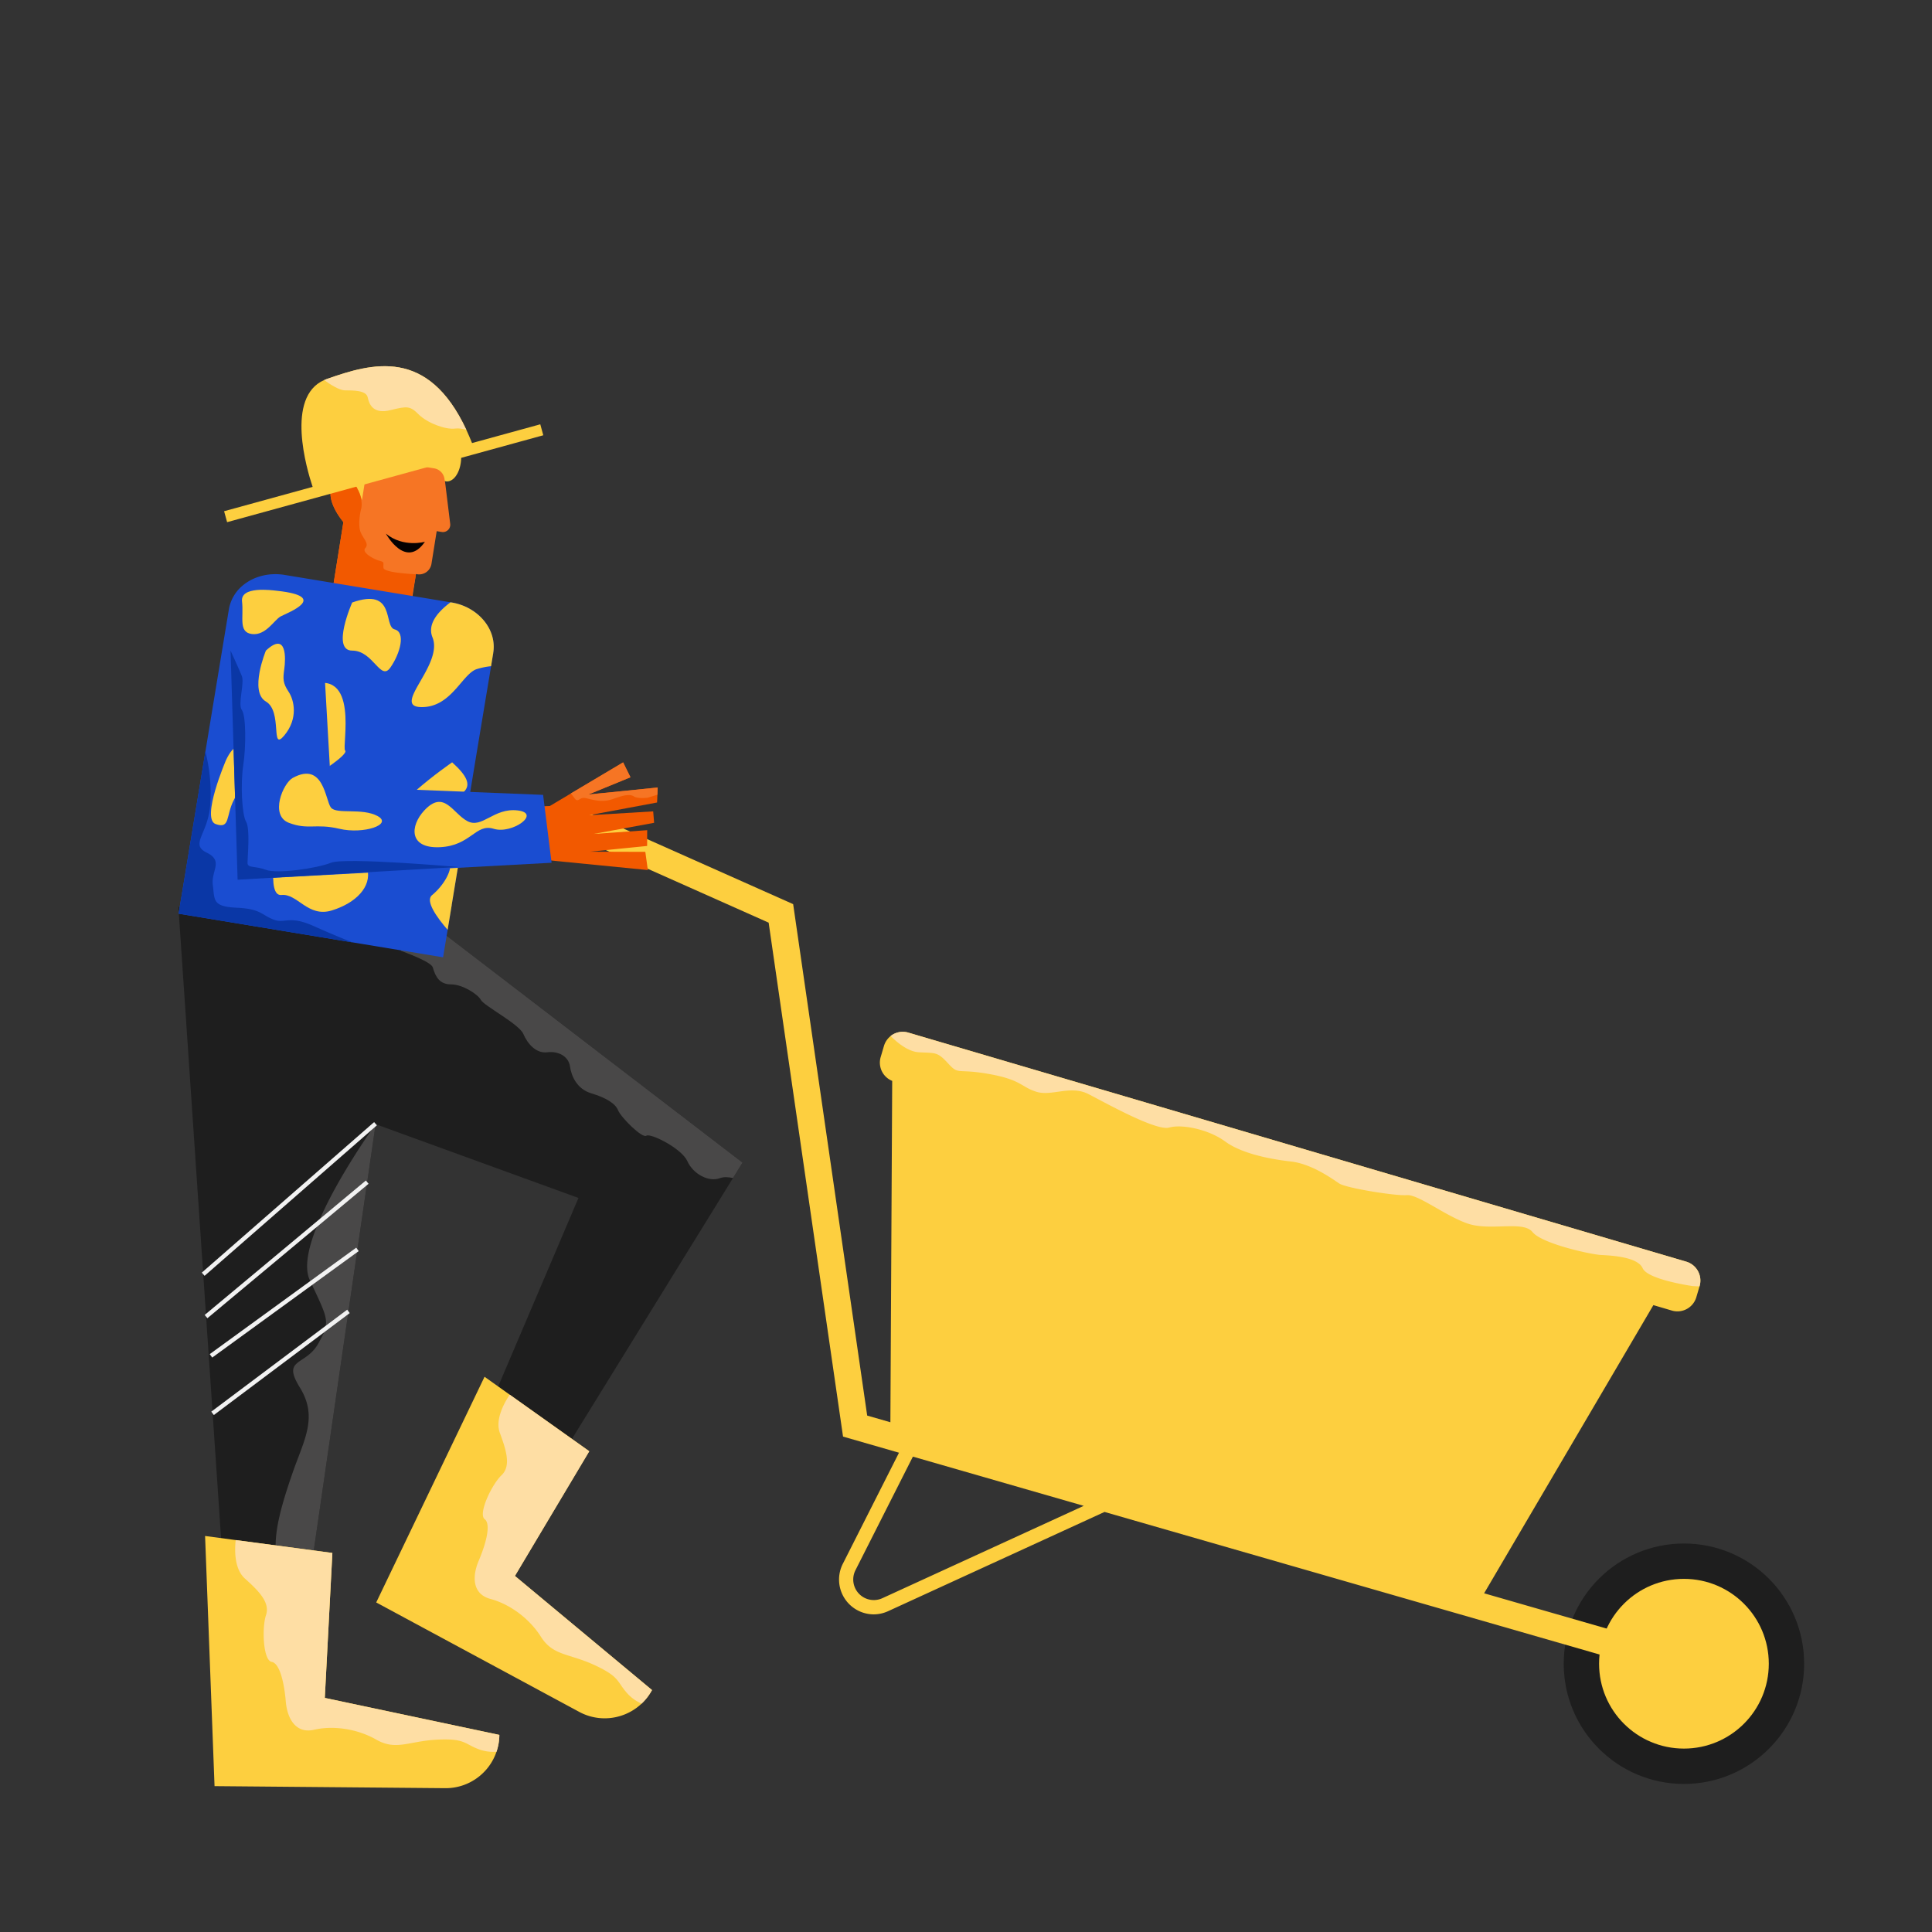 <svg id="Capa_1" data-name="Capa 1" xmlns="http://www.w3.org/2000/svg" viewBox="0 0 1366 1366"><rect x="0" y="0" width="1366" height="1366" fill="#333333" stroke="none"/><title>Mesa de trabajo 22</title><path d="M326,325.21c-.76,10.12-6.38,16.9-12,14.79-8-3-36-6-36-6l-34,43s8-23,0-32-11-18-6-28c3.81-7.61,4.14-15.23,7.18-18.87A5.79,5.79,0,0,1,249,296c7-1,69-2,75,15A34.9,34.9,0,0,1,326,325.21Z" fill="#fdcf3f"/><circle cx="1190.61" cy="1176.32" r="85" fill="#1e1e1e"/><rect x="300.55" y="1048.1" width="93" height="39" transform="translate(-775.11 1036.69) rotate(-70.41)" fill="#f67524"/><polygon points="525 822 518.28 832.89 362 1086 314 1070 409 847 184.06 765.21 218.9 688.56 231.9 659.98 250.69 618.64 290.39 642.13 314.76 660.81 525 822" fill="#1e1e1e"/><path d="M525,822l-6.72,10.89c-3-.57-6.2-1-9.28.11-8,3-19-3-23-12s-26-20-29-18-18-13-20-18-9-9-19-12-14-12-15-19-8-11-16-10-14-6-17-13-28-20-30-24-13-11-21-11-11-5-13-12-56.56-22.9-56.56-22.9L314,661l.76-.19Z" fill="#494848"/><rect x="141.21" y="1140.8" width="93" height="39" transform="translate(1354.09 1015.09) rotate(92.09)" fill="#f67524"/><path d="M287,647.08,265.58,794.85v0l-46,317.05-10.11,69.69-23-.84-23.92-.88L126.13,641.2Z" fill="#1e1e1e"/><path d="M242.8,369.11l-7.63,47.79,1.5.24,54.27,8.66,2.11-13.28.88-5.48.18-1.16.85.14a8.85,8.85,0,0,0,10.1-7.32l3.7-23.15,3.55.57a5.19,5.19,0,0,0,6-5.76l-3.77-30.77-.17.32a8.86,8.86,0,0,0-7.43-8.77l-37.53-6a8.84,8.84,0,0,0-10.11,7.32l-3.39,21.24c-.06-.19-.49-1.72-1.29-3.8-.37-1-.84-2.11-1.38-3.26,0-.07-.08-.14-.11-.22-3-6.22-8.27-13.21-15.4-6.74C226.23,350.11,242.8,369.11,242.8,369.11Z" fill="#f67524"/><path d="M242.8,369.11l-4.71,29.46-2.92,18.33,1.5.24,54,7.71L293.93,407l-.17-1s-22.34-.92-22.64-4.51,1.06-4-2.93-5.05-12.73-5.89-9.92-8.91-1.09-6.31-3.14-10.87-.81-13,.25-17c.75-2.8.18-6.76-.79-9.82a16,16,0,0,0-1.38-3.26c0-.07-.08-.14-.11-.22-3-6.22-8.27-13.21-15.4-6.74C226.23,350.11,242.8,369.11,242.8,369.11Z" fill="#f25900"/><path d="M348.73,461.63l0,.14-1.4,8.47-.12.78-.94,5.69-1.73,10.43L338,526.44l-3.94,23.88-.23,1.39-2.64,16-3.7,22.43-1.12,6.79L324,611.76l-4.64,28.1,0,.23-2.44,14.74h0l-.43,2.6-3.19,19.32,0,.11-64-10.56h0L133.56,647.22l-7.27-1.2,2-12.09.25-1.48,8.6-52.07,5.75-34.86,2.33-14.12.34-2,1.27-7.73,10.06-61h0l3.47-21,1.46-8.79a25,25,0,0,1,.59-2.7A28.09,28.09,0,0,1,172,413.65l.12-.1a33.79,33.79,0,0,1,8.86-5.08c.22-.08.43-.17.65-.24A37.33,37.33,0,0,1,192.83,406a39.33,39.33,0,0,1,8.41.49l21.53,3.55,81.28,13.41,14.47,2.39.68.11a38.42,38.42,0,0,1,4.51,1,38,38,0,0,1,10.17,4.56C344.5,438.3,350.68,449.81,348.73,461.63Z" fill="#1a4dd1"/><path d="M249.2,666.31,126.29,646l2.25-13.57,8.6-52.07,5.75-34.86,2.33-14.12a118.71,118.71,0,0,1,3.42,37.45c-1.4,21-14.7,28-2.51,34s3,12.65,4.35,23S150,641,167.14,641.78s17.44,4.87,26,8.29,10.68-3.32,28.62,4.68C238.91,662.39,248.38,666,249.2,666.31Z" fill="#0a37a6"/><path d="M324,611.76l-4.64,28.1,0,.23-2.44,14.74h0l-.43,2.6c-7.53-8.72-16-20.45-11.05-24.51,8.2-6.77,13.92-17,12.75-22.24C317.75,609,320.59,609.21,324,611.76Z" fill="#fdcf3f"/><path d="M196.24,593.84S187.66,634,199,632.79s18.63,16.22,35.71,10.9,28.06-16.7,25.06-29.35-7.84-32.69-16.52-23S198.59,560.79,196.24,593.84Z" fill="#fdcf3f"/><path d="M348.73,461.63l0,.14-1.4,8.47-.12.78a52.86,52.86,0,0,0-10.27,2.11c-10.33,3.59-18,27.25-39.22,26.82s16-29.81,8.05-49.34c-1.92-4.73-.91-9.34,1.75-13.6a30.7,30.7,0,0,1,3.36-4.37c.82-.9,1.71-1.78,2.63-2.64a61.76,61.76,0,0,1,5-4.15l.68.11a38.42,38.42,0,0,1,4.51,1,38,38,0,0,1,10.17,4.56C344.5,438.3,350.68,449.81,348.73,461.63Z" fill="#fdcf3f"/><path d="M265.58,794.85v0l-46,317.05-10.11,69.69-23-.84A9.78,9.78,0,0,0,185,1177c-3-4,0-21-5-34s16-31,15-46,4-33,12-56,18-39,5-60,4-15,13-31,7-17-6-45S265.58,794.85,265.58,794.85Z" fill="#494848"/><path d="M353.06,1226.64a37.94,37.94,0,0,1-7.59,22.46,36.79,36.79,0,0,1-3.78,4.31,37.84,37.84,0,0,1-27,10.9l-163-1.44L145,1086l21.59,2.88L235,1098l-5.35,102.5Z" fill="#fdcf3f"/><path d="M300.43,383.05s-15.19,4.38-27.58-5.74C272.85,377.31,286.8,402.91,300.43,383.05Z" fill="#040101"/><path d="M217.06,485.14s-21.41,31.6-14.82,34.7,10,32,16.37,30,28.06-16.7,25.42-19.16S255,470.43,217.06,485.14Z" fill="#fdcf3f"/><path d="M159.88,537.24s-17.94,41.66-7.41,45.4,7.05-5.94,12.93-17.14,12.25-25.36,12.25-25.36S170.66,514.68,159.88,537.24Z" fill="#fdcf3f"/><path d="M319.68,539s-53.63,36.84-44.55,49.47,25.2,13.23,25.18,7.15-2-16.66,11.44-25.55S341.78,558.83,319.68,539Z" fill="#fdcf3f"/><path d="M1192.27,892.05l-550-161.95A13.92,13.92,0,0,0,625,739.5l-2.34,7.93a13.92,13.92,0,0,0,8.16,16.8l-1.28,241.36-16.41-4.73-52.34-361.6L415.28,574.45a9.5,9.5,0,0,0-7.73,17.35l135.91,60.55,52.6,363.37,39.57,11.4-39.76,78.63a24.61,24.61,0,0,0,21.78,35.67,24.8,24.8,0,0,0,10.35-2.29L780.94,1069l407.43,117.34a9.5,9.5,0,0,0,5.26-18.26l-144.3-41.56L1169,922.77l13.11,3.86a13.93,13.93,0,0,0,17.24-9.39l2.27-7.7.07-.25A13.93,13.93,0,0,0,1192.27,892.05ZM623.83,1130a14.54,14.54,0,0,1-19-19.78l40.62-80.33,120.8,34.8Z" fill="#fdcf3f"/><circle cx="1190.61" cy="1176.32" r="60" fill="#fdcf3f"/><path d="M353.06,1226.64a37.81,37.81,0,0,1-2,11.91,29.76,29.76,0,0,1-12-1.55c-11-4-10-8-30-7s-29,8-43,0-31-10-44-7-19-8-20-20-4-27-10-28-7-24-4-33-5-17-15-26c-7.72-7-7.1-21.06-6.41-27.12L235,1098l-5.35,102.5Z" fill="#fedea4"/><path d="M461,1194.93a37.72,37.72,0,0,1-7.35,9.59,37.94,37.94,0,0,1-15.2,8.78,37.82,37.82,0,0,1-28.93-2.94L266,1133l76.59-159.57,17.75,12.63,56.25,40-52.57,88.16Z" fill="#fdcf3f"/><path d="M461,1194.93a37.72,37.72,0,0,1-7.35,9.59,29.66,29.66,0,0,1-9.92-7c-7.86-8.67-5.11-11.74-23.27-20.19s-29.38-6.46-38-20.07-22.75-23.31-35.64-26.73-13.08-15.94-8.36-27,9.06-25.74,4.22-29.43,5-24.49,11.87-31,3.51-17.37-1.13-30c-3.59-9.75,3.55-21.94,7-27l56.25,40-52.57,88.16Z" fill="#fedea4"/><path d="M382,300l-48.25,13.26h0q-2-5-4.06-9.44C302.51,245.63,263.35,256.58,231,268c-.62.22-1.21.45-1.79.71-27.43,12-12.33,63.07-8.17,75.53l-62.59,17.21,2.13,7.74,223.55-61.44Z" fill="#fdcf3f"/><path d="M329.7,303.82c-2.68-.59-5.36-1.15-7.7-.82-7,1-20-4-26-10s-8-6-20-3-15-4-16-9-10-5-16-5c-4.33,0-11.26-4.69-14.79-7.29.58-.26,1.17-.49,1.79-.71C263.35,256.58,302.51,245.63,329.7,303.82Z" fill="#fedea4"/><polygon points="465.04 556.8 464.82 561.9 464.59 567.4 416.44 576.4 461.83 573.67 462.49 581.76 419.67 589.64 457.59 586.97 457.55 598.12 417.1 602.17 456.27 602.3 458.05 615.16 381.71 607.64 379.18 607.63 348.86 606.14 348.97 571.3 388.75 569.88 403.58 561.05 440.55 539.06 445.75 549.59 415.97 561.76 465.04 556.8" fill="#f25900"/><polygon points="384 562 390 610 168 622 163 460 227 433 234 556 384 562" fill="#1a4dd1"/><path d="M163,460l5,162,156-9s-80-7-90-3-38,8-46,5-13-1-13-5,2-24-1-29-4-27-2-40,2-35-1-39,2-19,0-24S163,460,163,460Z" fill="#0a37a6"/><path d="M207,550c-6.86,3.74-16.49,26.54-2.74,31.77S223,582,240,586s38-3,27-9-29-1-33-6S229,538,207,550Z" fill="#fdcf3f"/><path d="M188,460s-12,29,0,36,3,36,13,24,7-25,3-31-4-9-3-16S203,446,188,460Z" fill="#fdcf3f"/><path d="M300,573c-10.23,11-11,27,11,26s25.17-17,38.09-13S383,575,366,573s-25.08,13.14-35.54,7.57S314,558,300,573Z" fill="#fdcf3f"/><path d="M249,426s-15,34,0,34,20,22,27,12,11-25,3-27S280,415,249,426Z" fill="#fdcf3f"/><path d="M196,417.72c-4-.44-26.16-3.53-24.87,7.57s-2.78,21.76,7,23,15.76-10,20.26-12.44S233.83,421.87,196,417.72Z" fill="#fdcf3f"/><path d="M1201.67,909.29l-.07.25-4.72-.22s-31.83-4.46-35.46-12.64-22.6-9-29.6-9.37-41.68-7.92-48.3-16.23-30-.38-46.12-6.08-34.74-20.66-42.78-20-42.81-5-47.67-8.2-19.38-13.91-34.32-15.59-34.78-5.61-46.4-14.15-30.46-12.41-39.59-9.83-44.26-17.05-57-23.64-26.11,1.8-37-1.7-10.63-8.5-33.46-12.55-21.07,1-28.7-7.33-8.67-7.4-20.65-8c-7.7-.36-15.52-6.9-20.14-11.54a13.87,13.87,0,0,1,12.46-2.39l550.05,161.95A13.93,13.93,0,0,1,1201.67,909.29Z" fill="#fedea4"/><line x1="265.5" y1="794.5" x2="143.66" y2="900.93" fill="none" stroke="#f2f2f2" stroke-miterlimit="10" stroke-width="3"/><line x1="259.63" y1="835.83" x2="145.68" y2="930.88" fill="none" stroke="#f2f2f2" stroke-miterlimit="10" stroke-width="3"/><line x1="252.74" y1="883.36" x2="149.16" y2="958.64" fill="none" stroke="#f2f2f2" stroke-miterlimit="10" stroke-width="3"/><line x1="246.37" y1="927.2" x2="150.29" y2="999.29" fill="none" stroke="#f2f2f2" stroke-miterlimit="10" stroke-width="3"/><path d="M465,556.8l-.22,5.1L458,564s-7,1-10-1-9,0-12,1-7,3-14,2-9-3-12-1-3,0-6.42-4l37-22,5.2,10.53L416,561.76Z" fill="#f67524"/></svg>